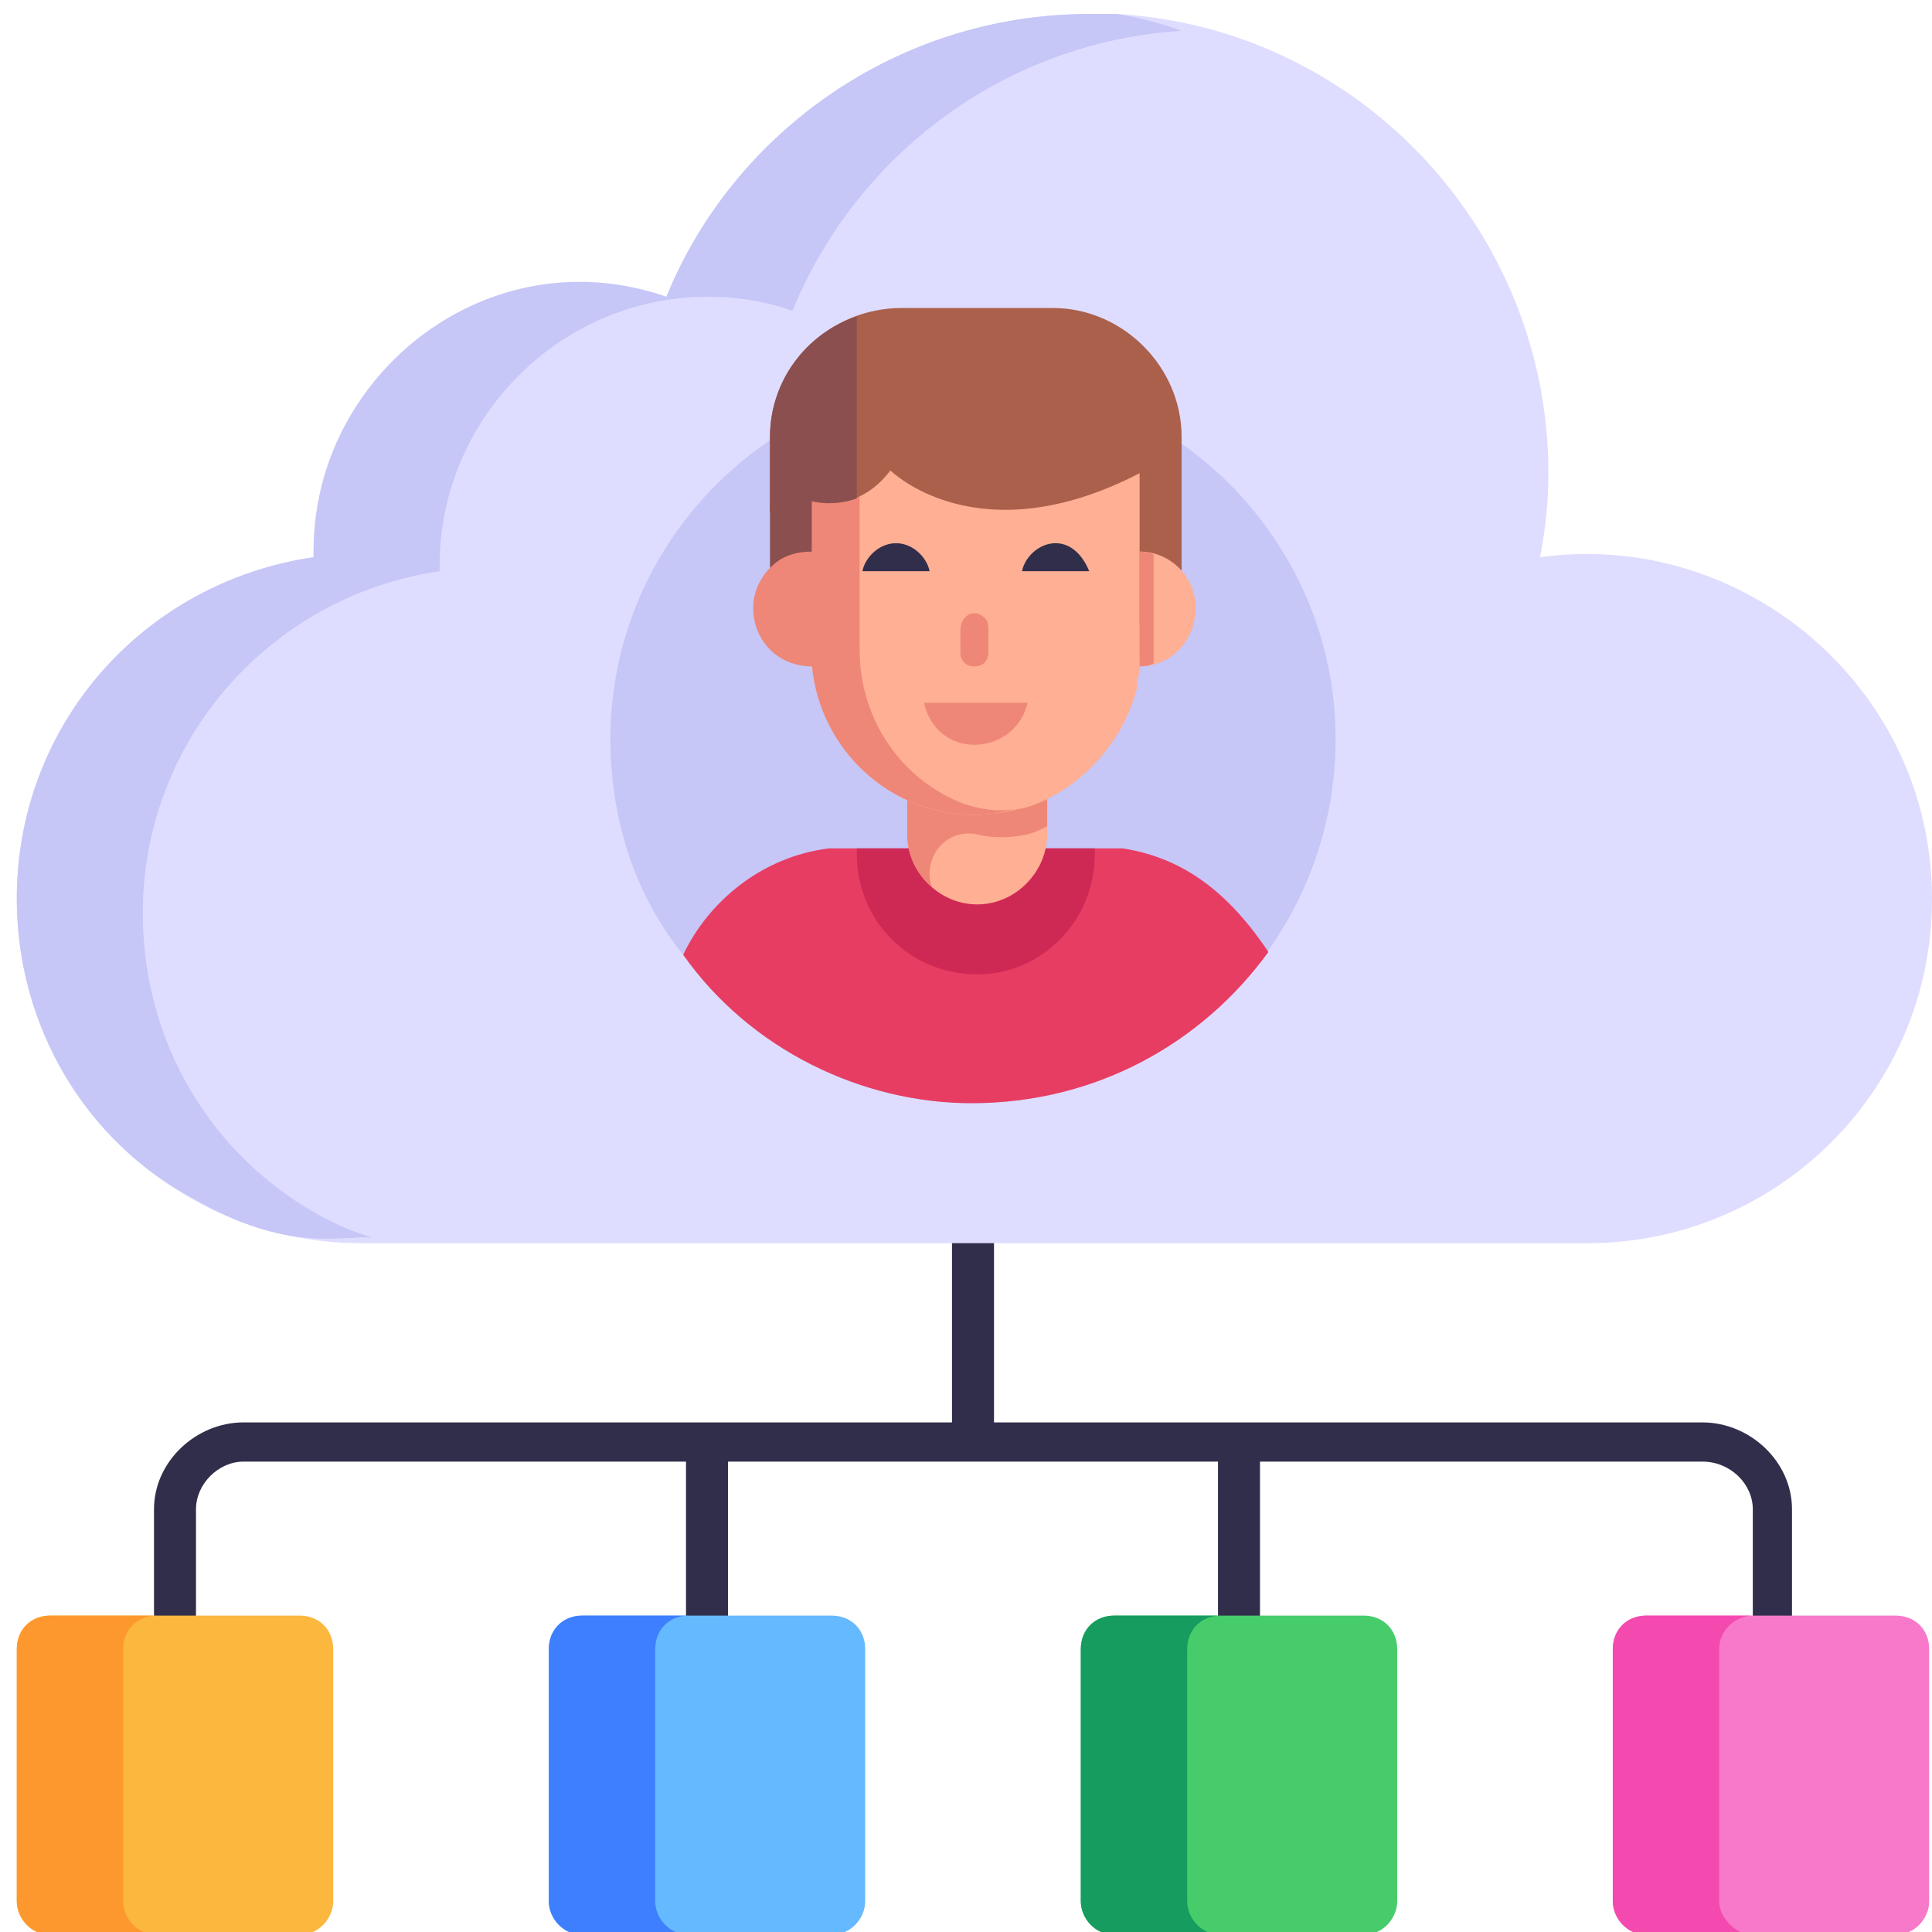 <svg version="1.2" xmlns="http://www.w3.org/2000/svg" viewBox="0 0 69 69" width="69" height="69"><style>.a{fill:#312e4b}.b{fill:#fcb73e}.c{fill:#65b9ff}.d{fill:#46cc6b}.e{fill:#f879ca}.f{fill:#fd982e}.g{fill:#3e7fff}.h{fill:#179c5f}.i{fill:#f44aaf}.j{fill:#deddff}.k{fill:#c6c6f7}.l{fill:#e83d62}.m{fill:#ce2955}.n{fill:#ffaf93}.o{fill:#ee8778}.p{fill:#8b4f4f}.q{fill:#ab604b}</style><path class="a" d="m64 53.9v5.7h-1.4v-5.7c0-0.9-0.8-1.7-1.8-1.7h-15.8v6.4h-1.5v-6.4h-17.5v6.4h-1.5v-6.4h-15.8c-0.9 0-1.7 0.8-1.7 1.7v5.4h-1.5v-5.4c0-1.7 1.5-3.1 3.2-3.1h25.3v-8h1.5v8h25.3c1.7 0 3.2 1.4 3.2 3.1z"/><path class="b" d="m11.9 58.9v9c0 0.6-0.5 1.2-1.2 1.2h-8.9c-0.7 0-1.2-0.6-1.2-1.2v-9c0-0.7 0.5-1.2 1.2-1.2h8.9c0.7 0 1.2 0.5 1.2 1.2z"/><path class="c" d="m30.9 58.9v9c0 0.6-0.5 1.2-1.2 1.2h-8.9c-0.7 0-1.2-0.6-1.2-1.2v-9c0-0.7 0.5-1.2 1.2-1.2h8.9c0.7 0 1.2 0.5 1.2 1.2z"/><path class="d" d="m49.9 58.9v9c0 0.6-0.5 1.2-1.2 1.2h-8.9c-0.7 0-1.2-0.6-1.2-1.2v-9c0-0.7 0.5-1.2 1.2-1.2h8.9c0.7 0 1.2 0.5 1.2 1.2z"/><path class="e" d="m68.9 58.9v9c0 0.6-0.5 1.2-1.2 1.2h-8.9c-0.7 0-1.2-0.6-1.2-1.2v-9c0-0.7 0.5-1.2 1.2-1.2h8.9c0.7 0 1.2 0.5 1.2 1.2z"/><path class="f" d="m5.6 69.1h-3.8c-0.7 0-1.2-0.6-1.2-1.2v-9c0-0.7 0.5-1.2 1.2-1.2h3.8c-0.7 0-1.2 0.5-1.2 1.2v9c0 0.6 0.5 1.2 1.2 1.2z"/><path class="g" d="m24.6 69.1h-3.8c-0.7 0-1.2-0.6-1.2-1.2v-9c0-0.7 0.5-1.2 1.2-1.2h3.8c-0.7 0-1.2 0.5-1.2 1.2v9c0 0.6 0.5 1.2 1.2 1.2z"/><path class="h" d="m43.6 69.1h-3.8c-0.7 0-1.2-0.6-1.2-1.2v-9c0-0.7 0.5-1.2 1.2-1.2h3.8c-0.7 0-1.2 0.5-1.2 1.2v9c0 0.6 0.5 1.2 1.2 1.2z"/><path class="i" d="m62.6 69.1h-3.8c-0.7 0-1.2-0.6-1.2-1.2v-9c0-0.7 0.5-1.2 1.2-1.2h3.8c-0.6 0-1.2 0.5-1.2 1.2v9c0 0.6 0.6 1.2 1.2 1.2z"/><path class="j" d="m69 32.1c0 6.9-5.6 12.3-12.3 12.3h-43.8c-6.8 0-12.3-5.5-12.3-12.3 0-6.2 4.5-11.3 10.6-12.2v-0.2c0-6.8 6.8-11.1 12.6-9.1 2.4-5.9 8.3-10.1 15.1-10.1 0.1 0 0.9 0 1 0 8.6 0.5 15.4 7.7 15.4 16.4q0 1.5-0.3 3c7.2-1 14 4.6 14 12.2z"/><path class="k" d="m42.2 1.1c-6.3 0.4-11.6 4.4-13.9 10q-1.4-0.5-3-0.5h-0.2c-5.2 0.1-9.4 4.4-9.4 9.6v0.2c-6.1 0.9-10.6 6.1-10.6 12.2 0 4.7 2.5 8.7 6.3 10.8q0.9 0.5 1.9 0.8c-1-0.1-3 0.6-6.4-1.4-3.8-2-6.3-6.1-6.3-10.7 0-6.2 4.5-11.3 10.6-12.2v-0.2c0-6.4 6.3-11.3 12.6-9.1 2.4-5.9 8.3-10.1 15.1-10.1 0.1 0 0.9 0 1 0q1.2 0.2 2.3 0.6z"/><path class="k" d="m47.7 26.4c0 7-5.6 13-13 13-3.9 0-7.9-1.9-10.3-5.3-1.7-2.1-2.6-4.8-2.6-7.7 0-7.1 5.8-12.9 13-12.9 7.1 0 12.9 5.8 12.9 12.9z"/><path class="l" d="m45.3 34c-2.4 3.3-6.2 5.4-10.6 5.4-3.9 0-7.9-1.9-10.3-5.3 0.9-1.9 2.8-3.5 5.2-3.8 0 0 0.4 0 1 0 0.2 0 9.4 0 9.5 0 1.9 0.3 3.6 1.3 5.2 3.7z"/><path class="m" d="m39.1 30.3v0.2c0 2.4-1.9 4.3-4.2 4.3-2.4 0-4.3-1.9-4.3-4.3v-0.2c0.9 0 7.8 0 8.5 0z"/><path class="n" d="m37.4 27.6v2.2c0 1.3-1.1 2.5-2.5 2.5-1.4 0-2.5-1.2-2.5-2.5v-2.2c0.7 0.5 1.5 0.9 2.5 0.9 1 0 1.7-0.4 2.5-0.9z"/><path class="o" d="m32.4 27.6v2.2c0 0.7 0.3 1.4 0.9 1.9q-0.1-0.2-0.1-0.5c0-0.9 0.8-1.6 1.7-1.4q0.4 0.1 0.8 0.1c0.7 0 1.2-0.1 1.7-0.4v-1.9c-0.8 0.5-1.5 0.9-2.5 0.9-1 0-1.8-0.4-2.5-0.9z"/><path class="n" d="m40.7 15.4v7.8c0 3.3-2.6 5.9-5.9 5.9-3.2 0-5.8-2.6-5.8-5.9v-7.8z"/><path class="n" d="m40.7 15.4v7.8q0 0.3 0 0.6c0 0.3-0.1 0.5-0.1 0.8-0.4 1.5-1.3 2.7-2.6 3.6-0.5 0.3-1.2 0.7-1.8 0.7q-0.6 0.2-1.4 0.2c-3 0-5.5-2.3-5.8-5.3v-0.6-7.8z"/><path class="p" d="m29 17.6v3.8h-1.5v-3.4c0.4-0.3 0.9-0.4 1.5-0.4z"/><path class="o" d="m35.3 22.5v0.8c0 0.3-0.2 0.5-0.5 0.5-0.3 0-0.5-0.2-0.5-0.5v-0.8c0-0.3 0.2-0.6 0.5-0.6q0.2 0 0.4 0.2 0.1 0.1 0.1 0.4z"/><path class="o" d="m33 25.1c0.2 0.9 0.9 1.5 1.8 1.5 0.9 0 1.7-0.6 1.9-1.5z"/><path class="a" d="m33.2 20.4c-0.1-0.5-0.6-1-1.2-1-0.6 0-1.1 0.5-1.2 1z"/><path class="a" d="m38.9 20.4c-0.2-0.5-0.6-1-1.2-1-0.6 0-1.1 0.5-1.2 1z"/><path class="o" d="m36.2 28.9q-0.6 0.2-1.4 0.2c-3 0-5.5-2.3-5.8-5.3-1.2 0-2.1-0.9-2.1-2.1 0-0.6 0.3-1.2 0.8-1.6q0.5-0.4 1.3-0.4v-1.7c0-1.1 0.7-2 1.7-2.3v7.5c0 2.6 1.6 4.7 3.7 5.5 0.6 0.2 1.2 0.3 1.8 0.2z"/><path class="q" d="m37.6 11h-5.4c-2.6 0-4.7 2.1-4.7 4.6v2.7l1.5-0.4c0 0 1.6 0.5 2.8-1.1 0 0 3.1 3.1 8.9 0.1v5.4h1.5v-6.7c0-2.5-2.1-4.6-4.6-4.6z"/><path class="p" d="m30.6 11.3c-1.8 0.6-3.1 2.3-3.1 4.3v2.7l1.5-0.4c0 0 0.8 0.2 1.6-0.1z"/><path class="n" d="m42.7 21.7c0 1.2-0.9 2.1-2 2.1v-4.1c1.1 0 2 0.9 2 2z"/><path class="o" d="m41.2 19.8q-0.2-0.1-0.5-0.1v4.1q0.3 0 0.5-0.1z"/></svg>
